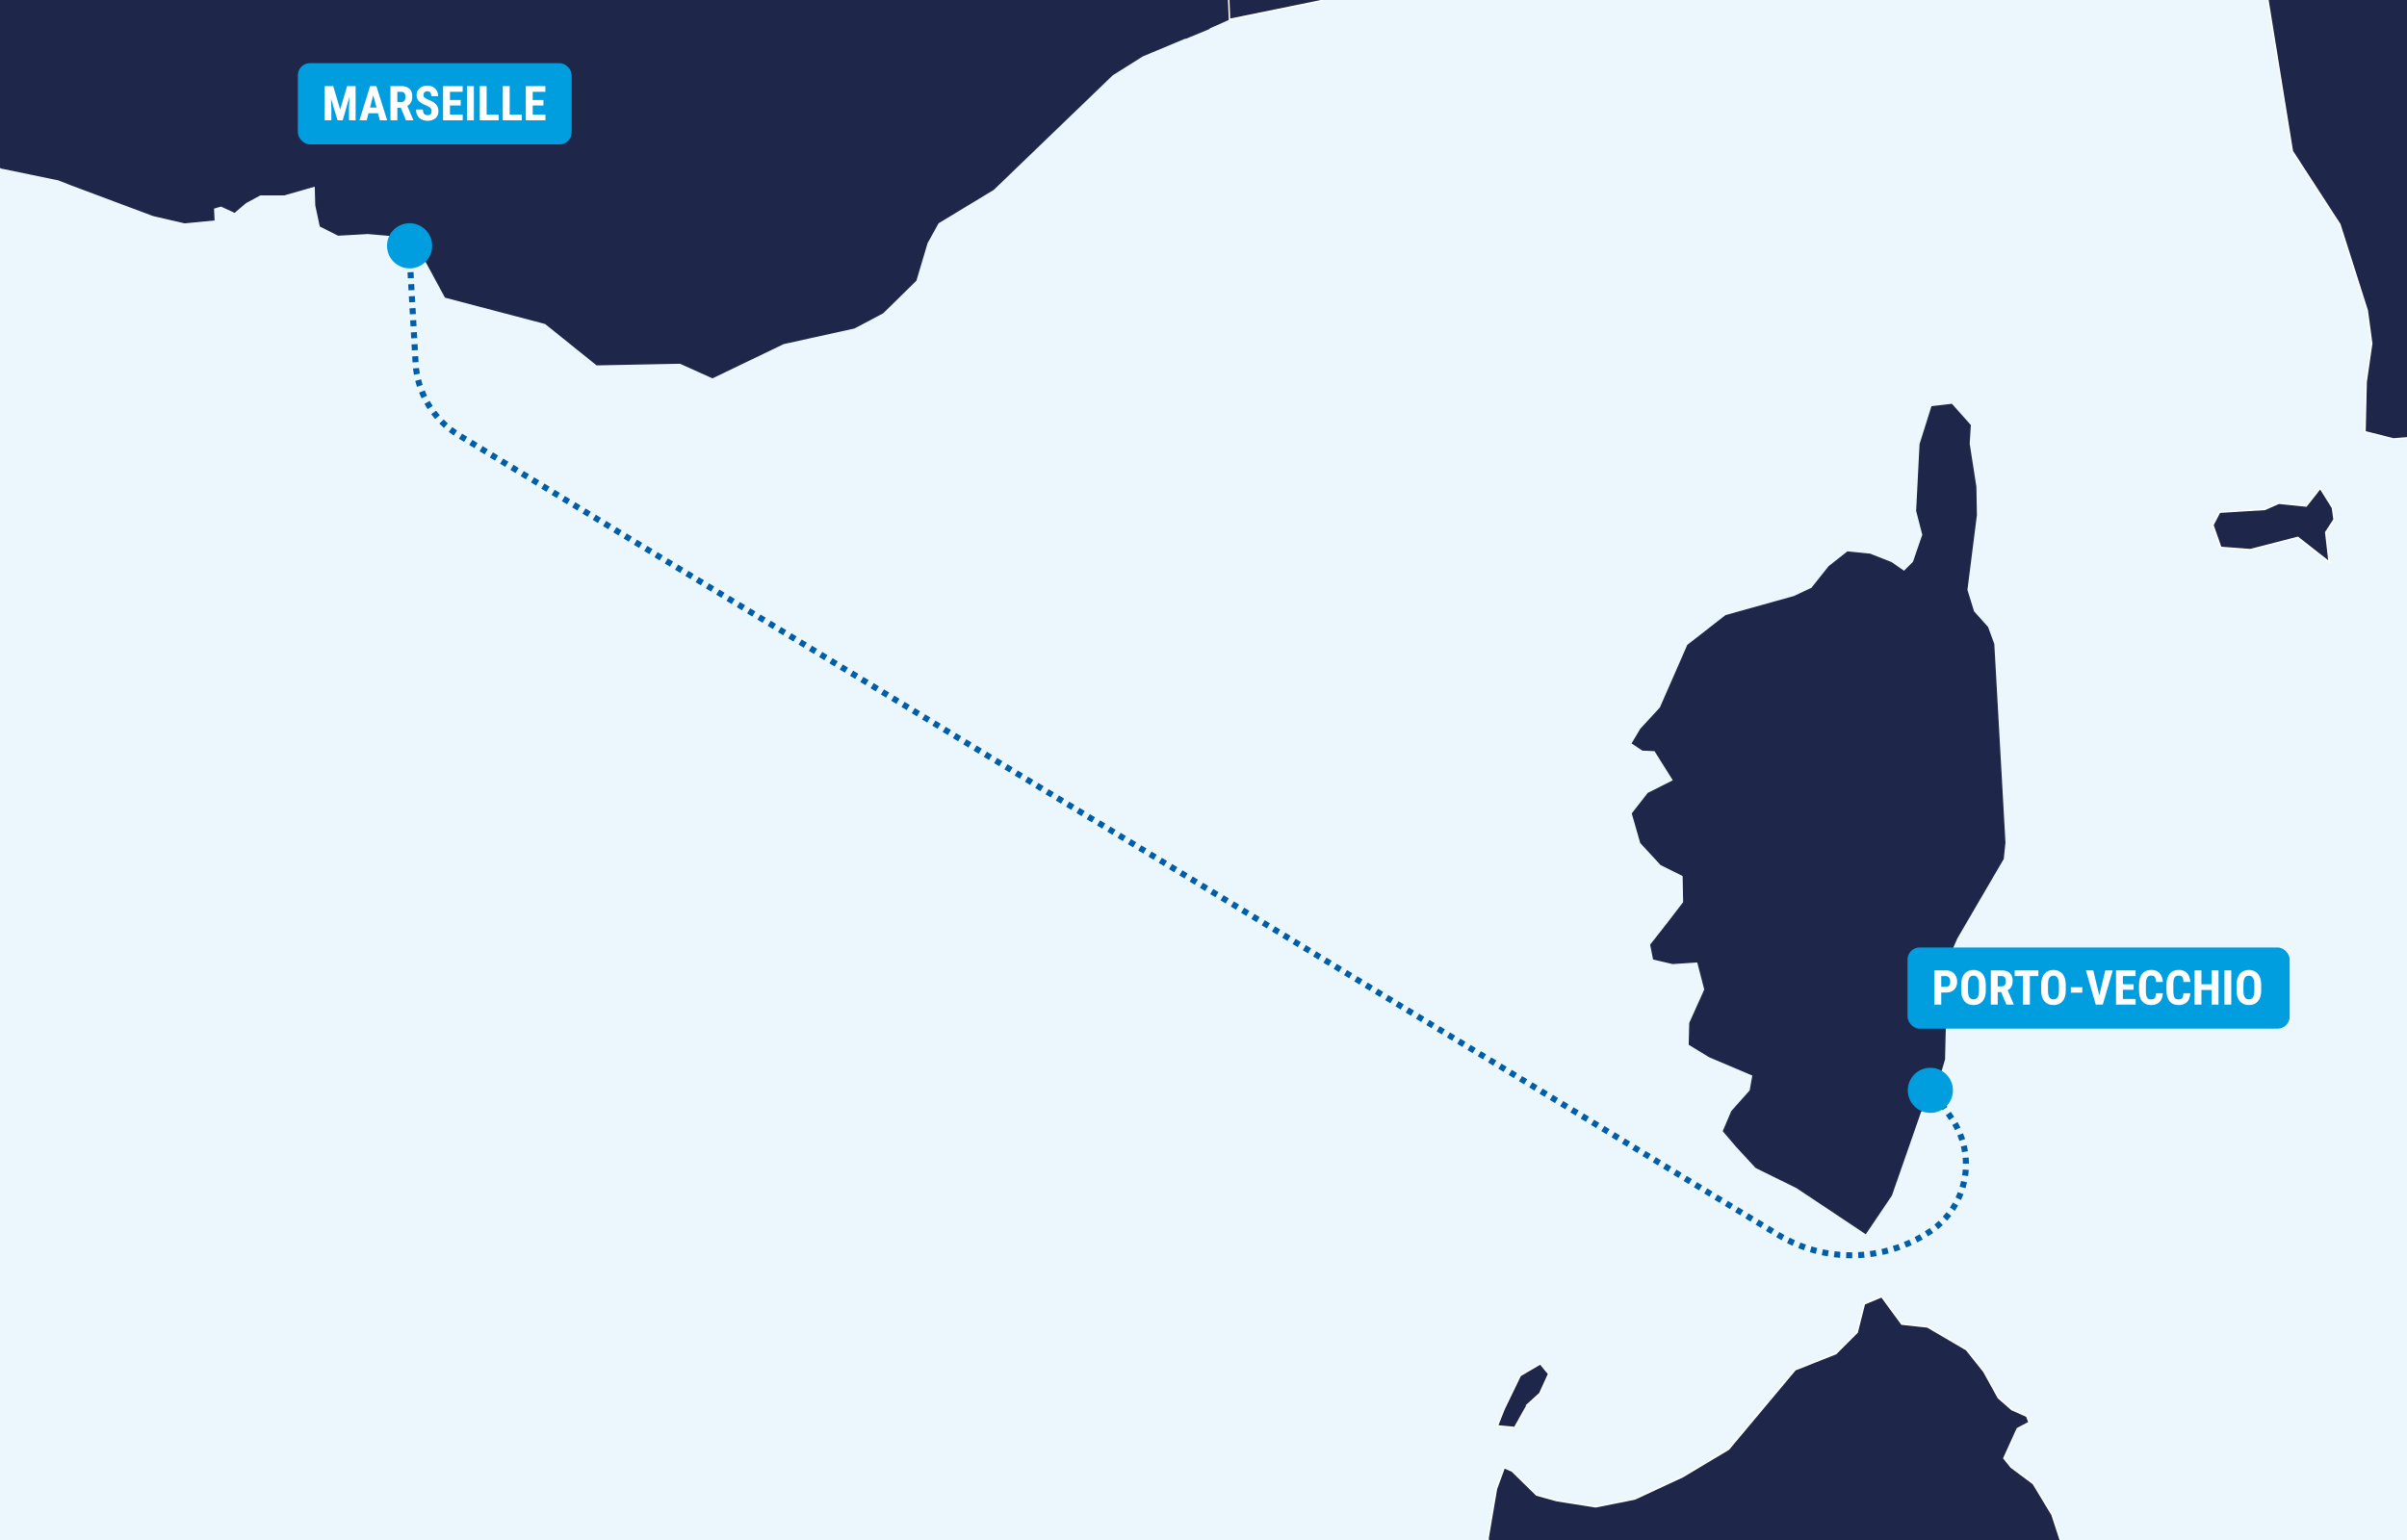 <svg width="800" height="512" viewBox="0 0 800 512" fill="none" xmlns="http://www.w3.org/2000/svg">
<g clip-path="url(#clip0_884_2073)">
<path d="M1736 -259H-1775V1533H1736V-259Z" fill="#EBF7FC"/>
<g clip-path="url(#clip1_884_2073)">
<path d="M-1775 728.761C-1775 728.761 -1222.86 474.04 -473.756 813.668C275.346 1153.3 459.84 1216.06 681.243 1086.85C902.646 957.64 994.893 274.682 1172.03 64.242C1349.15 -146.175 1550.55 -205.24 1710 -220C1710 230.377 1710 1456 1710 1456H-1775V728.784V728.761Z" fill="#D9EFFC"/>
<path d="M-1775 869.052C-1775 869.052 -1230.23 699.238 -684.082 869.052C-137.929 1038.87 -16.173 1111.81 124.059 1160.26C264.292 1208.7 603.773 1345.3 747.682 1086.87C891.592 828.45 1053.96 304.224 1275.36 101.187C1496.76 -101.872 1710 -116.633 1710 -116.633V1456H-1775V869.052Z" fill="#C5E4F6"/>
</g>
<g filter="url(#filter0_d_884_2073)">
<mask id="mask0_884_2073" style="mask-type:luminance" maskUnits="userSpaceOnUse" x="-1775" y="-259" width="3509" height="1792">
<path d="M1733.69 -259H-1775V1533H1733.69V-259Z" fill="white"/>
</mask>
<g mask="url(#mask0_884_2073)">
<path d="M401.898 5.413L394.293 8.567L394.467 4.863L396.317 2.808L398.717 1.68L401.493 3.358L401.869 5.413H401.898Z" fill="#1E2749" stroke="#1E2749" stroke-width="0.5"/>
<path d="M195.832 -1047.81L200.111 -1041.5L209.77 -1038.52L213.298 -1036.12L216.999 -1031.84L223.505 -1029.99L231.313 -1031.84L237.068 -1037.6L244.673 -1040.37L252.481 -1039.45L256.76 -1036.09L265.118 -1031.43L269.947 -1032.36L279.403 -1029.58L288.859 -1020.29L292.936 -1011L293.862 -1006L297.939 -1000.41L313.901 -975.523L319.106 -974.221L324.688 -978.128L328.215 -983.337L333.42 -984.465L341.778 -982.064L347.156 -979.285L349.759 -968.52L351.609 -966.465L355.311 -968.694L361.615 -969.243L372.025 -966.639L386.137 -969.62L397.472 -974.077L403.401 -973.903L412.683 -961.459L423.267 -956.626L446.834 -952.922L472.079 -946.99L481.911 -942.33L488.794 -939.929L489.545 -923.405L487.492 -921.003L462.247 -887.752L451.663 -876.061L446.285 -859.16L442.583 -833.521L435.152 -809.01L424.019 -785.975L419.941 -768.698L423.093 -757.18L421.242 -739.152L414.36 -714.641L413.233 -696.062L417.686 -683.618L423.99 -681.014L408.779 -672.651L405.425 -665.416L399.497 -655.751L389.838 -651.67L380.18 -650.194L372.372 -651.496L367.919 -655.403L368.092 -659.107L364.015 -662.088H353.605L343.021 -655.403L334.49 -644.435L337.267 -638.301L345.074 -636.825L347.127 -634.423V-631.268L344.351 -627.565L340.997 -621.053L324.659 -601.925L308.147 -582.796L305.371 -577.037L300.165 -572.957L279.2 -562.741L276.974 -558.661L275.673 -541.558L273.446 -527.436L257.657 -514.24L242.244 -501.247L238.34 -493.26L235.564 -483.97L230.562 -473.552L229.636 -467.967L237.617 -459.054L236.692 -451.617L234.089 -441.199L226.658 -433.762L218.301 -429.479L218.474 -417.961L222.927 -416.485L232.962 -417.238L247.073 -425.601L256.182 -436.193L250.804 -446.408L250.052 -448.463L251.527 -450.691L262.284 -461.833L275.644 -468.517L294.382 -469.646L316.851 -465.739L319.077 -464.263L317.95 -457.376L320.003 -447.334L324.08 -440.447L318.499 -420.566L322.779 -414.257L329.285 -406.82L334.114 -400.135L341.17 -394L347.475 -383.408L349.701 -377.476L339.667 -367.26L322.576 -357.595L320.726 -351.46L320.899 -344.399L322.75 -338.814L332.206 -331.753L342.24 -315.778L348.747 -301.483L362.685 -287.911L366.213 -283.831L365.287 -280.473L361.586 -274.715L356.757 -255.21L351.002 -252.229L344.698 -250.927L327.261 -236.805L319.656 -238.483L308.523 -238.31L300.541 -233.651L301.467 -224.911L308.523 -216.924L312.6 -208.011L314.277 -199.098L322.258 -192.21L333.218 -188.304L339.522 -187.927L343.599 -185.526L346 -182.371L350.829 -163.041L348.053 -158.207L342.125 -155.979L338.597 -147.992L331.367 -136.301L327.464 -127.011L331.917 -118.648L333.767 -112.513L331.367 -106.205L334.519 -96.366L342.876 -86.7L365.721 -72.954L386.889 -61.986L393.395 -60.134L421.994 -67.195L426.65 -66.646L430.178 -58.109L431.653 -52.523L428.501 -43.784L420.693 -32.093L412.336 -22.63L407.333 -14.643L408.258 -7.408L408.634 2.258L401.955 5.238L401.579 3.184L398.803 1.505L396.402 2.634L394.552 4.689L394.378 8.392L379.717 14.528L369.683 20.836L330.153 58.92L311.761 70.061L308.06 76.746L304.359 89.19L293.399 99.955L283.943 104.961L260.375 110.17L236.808 121.514L226.05 116.681L198.376 117.231L181.286 103.485L148.06 94.746L137.303 74.865L122.266 73.562L112.434 74.113L106.506 71.132L105.031 64.244L104.858 57.733L94.448 60.714H86.466L81.637 63.319L77.936 66.472L73.483 64.418L70.88 65.17L71.053 69.077L61.395 70.003L50.985 67.602L23.687 57.386L19.407 55.707L0.466 51.8L-7.342 47.517L-13.472 37.302L-18.128 34.148L-21.106 32.296L-38.746 37.302L-44.876 45.463L-54.535 54.752L-120.264 100.823L-132.149 119.951L-146.087 148.195L-147.215 161.391L-141.287 203.382L-127.927 225.317L-126.25 230.324H-133.479L-145.914 227.719L-156.324 224.188L-166.156 226.243L-175.611 230.7L-183.766 233.478L-189.694 234.231L-193.772 236.835L-195.622 242.043L-195.998 245.748L-206.582 244.821L-230.728 237.211L-252.445 232.002L-265.255 237.934L-273.41 243.52L-279.165 242.593L-283.444 236.835L-286.423 231.249L-294.953 226.041L-314.068 218.227L-313.143 214.32L-309.788 209.111L-309.962 205.754L-313.663 200.922L-331.303 195.915L-339.66 194.44L-345.039 198.144L-348.74 202.426L-358.572 186.452L-365.628 183.095L-376.211 182.545L-388.472 177.713L-401.109 171.405L-431.733 161.363L-440.09 160.06L-443.618 161.738L-445.844 167.672L-446.972 184.774L-448.273 186.626L-462.559 187.176L-479.996 184.774L-488.15 185.903L-495.206 186.076L-502.088 181.418L-532.336 186.626L-537.339 184.224L-544.568 176.411L-552.723 170.276L-559.229 167.122L-564.608 163.591L-569.437 162.838L-576.869 166.369L-587.279 167.845L-595.81 167.468L-600.465 168.018L-619.58 149.064L-622.356 144.057L-632.014 142.581L-643.899 142.408L-673.973 130.138L-687.709 123.626L-689.762 119.72L-689.588 116.566L-691.989 117.115L-696.066 122.874L-698.293 127.331L-701.271 128.257L-705.725 127.504L-709.628 124.9L-712.028 121.543L-709.426 115.784L-704.77 108.347L-702.92 99.984L-703.296 92.749L-710.901 87.916L-722.236 86.064L-730.391 85.514L-741.148 81.231L-746.151 78.251L-750.98 70.09L-751.154 63.955L-730.911 58.746L-712.52 37.187L-695.256 -41.787L-682.62 -135.809L-673.337 -153.635L-661.655 -158.468L-671.111 -171.664L-677.038 -164.979L-679.439 -157.918L-682.591 -154.561L-675.535 -241.696L-670.532 -273.644L-662.175 -307.444L-644.738 -294.074L-630.25 -280.502L-622.818 -268.609L-613.362 -229.6L-606.307 -221.439L-595.55 -213.278L-599.829 -222.191L-607.261 -229.078L-618.77 -281.284L-625.826 -295.956L-637.161 -308.4L-673.164 -334.791L-676.518 -340L-678.195 -350.042L-666.31 -349.666L-655.9 -344.66L-657.201 -350.419L-660.353 -356.35L-665.009 -377.708L-669.086 -427.859L-668.537 -436.597L-670.388 -447.189L-681.897 -449.592L-691.179 -449.967L-701.011 -454.048L-750.199 -483.97L-767.087 -514.819L-784.351 -537.681L-788.428 -547.722L-788.254 -557.764L-779.348 -579.323L-787.156 -592.895L-794.963 -595.5L-801.643 -602.185L-795.513 -613.326L-790.51 -620.561L-780.302 -622.615L-767.116 -620.214L-754.681 -613.703L-744.85 -612.024L-773.825 -629.3L-820.989 -623.542L-831.197 -625.77L-839.727 -629.677L-843.255 -642.497L-836.373 -648.255L-830.445 -658.847L-837.327 -666.458L-846.234 -669.236L-860.172 -669.062L-873.156 -666.834L-876.51 -671.117L-868.529 -683.011L-875.411 -687.468L-884.318 -685.413L-897.504 -683.011L-909.939 -686.715L-921.824 -700.287L-929.631 -700.113L-935.01 -698.435L-942.991 -703.818L-951.348 -705.12L-957.277 -703.268L-965.258 -711.081L-1014.45 -726.882L-1035.61 -728.734L-1055.1 -721.673L-1065.86 -724.075L-1073.67 -734.29L-1080.35 -751.191L-1111.55 -764.386L-1105.42 -773.126L-1090.76 -775.18L-1074.04 -781.113L-1067.91 -788.724L-1081.1 -797.839L-1090.76 -800.068L-1094.84 -803.222L-1098.91 -811.209L-1093.16 -814.914L-1089.08 -813.061L-1077.2 -811.933L-1056.95 -813.785L-1064.56 -821.946L-1072.37 -823.797L-1075.9 -825.852L-1092.41 -826.778L-1099.84 -824L-1116.73 -824.926L-1120.25 -833.839L-1122.11 -841.276L-1116.9 -858.177L-1093.13 -873.399L-1034.08 -889.923L-1008.63 -887.52L-991.197 -890.501L-970.029 -900.919L-960.747 -909.832L-930.672 -915.041L-902.276 -905.578L-875.903 -869.723L-863.468 -857.656L-832.643 -878.636L-786.78 -878.086L-777.324 -866.193L-773.622 -876.235L-765.092 -887.926L-758.412 -882.543L-755.057 -875.308L-706.794 -877.363L-698.987 -879.591L-711.971 -888.128L-722.728 -908.385L-724.781 -984.002L-738.343 -1005.19L-753.554 -1039.19L-760.783 -1059.24L-761.333 -1066.3L-758.933 -1076.35L-740.194 -1075.8L-725.533 -1073.19L-697.685 -1081L-684.326 -1075.62L-685.078 -1059.82L-681 -1039.94L-676.344 -1030.48L-669.289 -1019.51L-647.022 -1020.44L-622.703 -1014.13L-592.253 -1013.2L-547.517 -1002.06L-528.577 -1008.37L-510.185 -1022.11L-475.109 -1031.03L-472.332 -1035.86L-492.575 -1034.01L-510.966 -1042.55L-513.569 -1052.01L-511.342 -1060.55L-503.91 -1080.05L-450.269 -1111.07L-411.838 -1120.19L-371.555 -1137.29L-351.516 -1154.74L-338.156 -1177.4L-333.703 -1182.41L-328.324 -1186.69L-333.327 -1194.85L-329.972 -1282.16L-326.069 -1297.96L-318.261 -1310.95L-306.376 -1320.99L-288.36 -1331.96L-221.706 -1347.01L-211.672 -1353.14L-210.37 -1343.68L-205.541 -1331.61L-202.187 -1324.93L-204.963 -1316.39L-202.736 -1309.16L-193.627 -1296.51L-182.494 -1284.44L-172.46 -1276.83L-169.481 -1277.59L-162.049 -1279.81L-149.413 -1287.63L-139.002 -1290.23L-133.074 -1284.1L-129.546 -1280.74L-123.04 -1267.17L-121.189 -1253.05L-118.211 -1241.35L-112.832 -1236.7L-92.792 -1235.02L-77.929 -1230.73L-74.025 -1226.83L-69.022 -1200.81L-66.246 -1197.11L-62.545 -1200.26L-59.017 -1204.54L-53.812 -1205.09L-45.281 -1203.62L-33.772 -1203.07L-21.887 -1200.09L-5.722 -1185.59L-6.272 -1180.76L-9.424 -1172.22L-10.551 -1165.53L-7.775 -1162.76L-3.496 -1155.87L-4.421 -1147.88L-8.701 -1142.12L-10.378 -1137.67V-1134.51L-8.903 -1132.11L-5.549 -1129.88L18.597 -1126.9L40.69 -1129.88L54.426 -1138.04L56.826 -1146.78L60.73 -1156.45L69.087 -1164.61L74.842 -1167.39L80.047 -1164.03L71.314 -1129.65L77.618 -1120.91L78.543 -1107.92L80.943 -1096.57L88.751 -1096.75L98.207 -1094.52L105.089 -1090.44L112.897 -1083.55L124.232 -1077.42L132.214 -1075.19L135.192 -1069.98L141.699 -1064.05L151.733 -1051.4L160.842 -1043.04H165.295L173.652 -1046.39L186.289 -1048.45L196.121 -1048.28L195.832 -1047.81ZM-674.494 -373.396L-678.947 -357.797L-687.304 -372.296L-698.264 -384.942L-700.866 -396.634V-399.788L-687.882 -391.251L-674.523 -373.425L-674.494 -373.396ZM656.803 167.236L653.651 192.124L655.878 199.359L660.533 204.569L662.587 210.153L666.288 276.104L665.739 281.486L650.326 307.879L646.971 315.489L646.219 348.191L643.617 356.931L638.238 365.67L628.58 393.364L620.049 406.01L597.205 390.788L583.642 384.104L577.136 377.042L572.856 372.036L575.632 365.525L581.763 358.637L582.688 353.429L568.201 347.294L561.52 343.213L561.694 336.152L566.697 325.01L564.297 315.721L555.94 316.271L549.635 314.796L548.71 310.137L553.539 304.002L559.67 296.014L559.496 287.102L552.065 283.397L545.385 276.162L542.609 266.497L547.814 259.812L556.344 255.529L550.04 245.487L545.963 245.313L542.609 243.086L545.385 238.426L551.891 231.365L561 210.558L573.637 200.719L596.279 194.41L602.207 191.632L607.962 184.398L614.092 179.565L621.524 180.317L628.58 183.095L632.86 186.076L636.012 182.922L639.164 173.806L637.11 165.819L638.238 143.71L642.142 131.267L648.648 130.514L654.779 137.401L654.403 143.537L656.63 157.831L656.803 167.294V167.236Z" fill="#1E2749" stroke="#1E2749" stroke-width="0.5"/>
<path d="M-751.355 64.301L-751.181 70.437L-746.352 78.597L-741.349 81.578L-730.592 85.861L-722.438 86.411L-711.102 88.263L-703.497 93.095L-703.121 100.33L-704.972 108.694L-709.627 116.131L-712.23 121.89L-709.829 125.246L-705.926 127.851L-701.473 128.603L-698.494 127.678L-696.267 123.221L-692.19 117.462L-689.79 116.912L-689.963 120.066L-687.91 123.973L-674.175 130.485L-644.1 142.755L-632.215 142.928L-622.557 144.404L-619.781 149.411L-600.666 168.365L-596.011 167.815L-587.48 168.191L-577.07 166.716L-569.638 163.185L-564.809 163.938L-559.431 167.468L-552.924 170.623L-544.769 176.757L-537.54 184.571L-532.537 186.973L-502.29 181.763L-495.408 186.423L-488.352 186.249L-480.197 185.12L-462.76 187.523L-448.474 186.973L-447.173 185.12L-446.045 168.017L-443.819 162.085L-440.291 160.407L-431.934 161.71L-401.31 171.75L-388.674 178.06L-376.413 182.892L-365.829 183.442L-358.773 186.799L-348.941 202.773L-350.618 210.76L-349.866 213.741L-348.739 219.326L-348.912 225.635L-346.31 229.542L-341.654 230.091L-335.726 228.962L-329.219 226.56L-317.71 219.673L-314.182 218.544L-295.068 226.358L-286.537 231.567L-283.559 237.152L-279.279 242.912L-273.524 243.837L-265.37 238.252L-252.559 232.32L-230.843 237.528L-206.696 245.14L-196.113 246.066L-195.737 242.362L-193.886 237.152L-189.809 234.548L-183.881 233.795L-175.726 231.017L-166.27 226.56L-156.438 224.506L-146.028 228.037L-133.594 230.641H-126.364L-122.663 241.407L-116.735 245.486L-114.335 254.603L-125.468 259.436L-131.974 260.187L-134.027 275.988L-130.875 280.444L-124.745 284.525L-123.068 289.532L-121.766 312.567L-134.403 326.515L-152.216 342.113L-238.737 392.466L-259.529 416.63L-267.336 422.216L-331.764 437.437L-376.875 453.615L-398.419 459.546L-425.514 487.588L-438.151 498.932L-428.117 502.087L-416.232 515.455L-420.136 521.389L-437.399 530.678L-445.004 533.456L-449.082 531.979L-452.986 533.282L-482.134 581.581L-507.755 616.337L-522.04 631.384L-536.904 653.869L-568.279 711.457L-568.655 728.185L-553.069 785.223L-544.162 800.097L-531.728 812.743L-508.16 823.335L-502.405 833.753L-510.56 843.794L-534.128 861.447L-575.162 885.409L-592.599 904.161L-596.3 922.363L-608.185 930.524L-612.841 955.787L-620.07 972.513L-621.545 978.099L-629.15 990.919L-630.278 1000.03L-617.641 1012.68L-623.945 1018.27L-630.076 1020.67L-644.563 1022.14L-693.202 1023.82L-732.385 1051.14L-752.078 1075.3L-769.718 1120.07L-791.261 1146.46L-800.717 1151.3L-815.58 1139.78L-833.972 1137.93L-851.785 1141.83L-861.067 1150.95L-875.728 1156.16L-890.014 1151.7L-920.84 1149.3L-934.575 1149.68L-956.119 1157.11L-974.51 1152.28L-1005.71 1149.68L-1072.92 1155.61L-1081.45 1158.39L-1089.8 1169.35L-1111.35 1188.48L-1144.02 1189.03L-1173.55 1201.3L-1180.78 1208.91L-1193.21 1230.27L-1197.12 1245.87L-1199.72 1246.04L-1202.87 1242.14L-1207.53 1243.44L-1209.93 1255.33L-1220.89 1260.71L-1230.17 1262.57L-1253.01 1253.1L-1272.13 1238.6L-1282.16 1237.68L-1298.33 1215.19L-1305.21 1200.69L-1310.21 1185.27L-1309.29 1179.34L-1310.59 1174.33L-1325.08 1168.2L-1328.6 1153.9L-1318.02 1135.32L-1309.49 1127.34L-1304.11 1125.11L-1317.09 1125.86L-1326.55 1137.93L-1338.61 1118.8L-1387.42 1081.26L-1384.27 1072.73L-1384.82 1068.07L-1393.18 1078.11L-1398.76 1080.72L-1423.83 1079.04L-1452.6 1083.7L-1460.21 1044.69L-1463.91 1029.64L-1464.83 1019.97L-1457.4 997.488L-1449.25 988.371L-1438.49 969.417L-1425.13 953.617L-1411.02 949.913L-1404.71 947.511L-1399.51 935.24L-1396.53 924.822L-1398.76 923.695L-1415.27 925.923L-1444.79 881.878L-1443.87 874.991L-1440.17 864.572L-1437.77 851.376L-1437.01 840.958L-1429.41 832.045L-1417.52 822.929L-1407.69 810.11L-1402.69 797.666L-1401.76 786.148L-1407.35 777.988L-1423.51 773.531L-1440.22 740.831L-1443.93 720.4L-1447.28 718.346L-1457.49 708.883L-1467.52 691.432L-1468.82 688.654L-1458.79 685.5L-1416.66 685.326L-1407.92 681.621L-1406.62 680.146L-1398.81 666.574L-1390.83 643.915L-1388.98 630.169L-1391.59 624.583L-1405.52 610.461L-1406.07 606.381L-1403.85 599.869L-1395.49 592.809L-1384.36 584.648L-1378.23 577.761L-1379.7 572.378L-1383.05 566.62L-1383.43 561.411L-1381.38 554.9L-1380.83 532.617L-1379.35 526.857L-1381.58 506.428L-1384.18 489.902L-1393.09 468.344L-1391.41 463.511L-1387.33 459.431L-1373.97 451.994L-1363.39 434.341L-1347.8 419.466L-1327.39 407.573L-1313.28 394.376L-1307.7 384.162L-1303.62 381.556L-1304.75 376.723L-1307.52 369.836L-1315.5 363.151L-1326.09 359.244L-1337.6 359.418L-1344.83 358.117L-1346.88 352.733L-1346.13 338.611L-1346.68 324.316L-1348.9 317.805L-1354.28 312.972L-1365.04 314.274L-1374.15 310.194L-1381.2 309.267L-1385.28 312.422L-1405.7 311.496L-1414.43 309.267L-1420.36 306.489L-1424.26 307.966L-1426.31 310.744L-1426.69 315.2L-1428.17 320.785L-1435.6 325.995L-1452.49 331.203L-1466.05 330.827L-1478.48 327.122L-1482.56 324.518L-1488.49 322.116L-1513.93 325.097L-1517.09 322.869L-1525.82 328.077L-1538.63 334.387L-1545.86 334.762L-1548.64 333.461L-1549.56 330.682L-1554.94 320.843L-1553.46 315.634L-1543.05 300.21L-1544.36 296.679L-1548.64 291.672L-1552.34 284.611L-1553.46 280.908L-1560.14 280.358L-1567.2 284.062L-1594.12 291.672L-1600.63 294.452L-1612.14 301.888L-1624.02 313.232L-1633.31 315.634L-1636.66 312.277L-1637.79 285.712L-1623.5 267.885L-1613.29 257.293L-1617.95 255.065L-1628.91 255.441L-1628.16 247.079L-1622.95 242.998L-1618.12 234.085L-1623.88 230.178L-1628.33 224.246L-1628.16 208.647L-1626.86 202.34L-1628.33 195.451L-1650.25 204.568L-1656.01 203.265L-1656.18 191.748L-1643.92 173.921L-1642.79 168.539L-1657.08 165.934L-1667.66 157.195L-1674.17 149.382L-1681.22 138.24V128.198L-1673.99 104.613L-1663.78 97.726L-1654.88 93.443L-1636.14 77.092L-1610.14 80.073L-1593.98 76.542L-1579.49 68.179L-1571.34 66.327L-1557.98 59.092L-1558.53 49.253L-1562.98 41.816L-1559.07 34.929L-1544.04 26.392L-1527.53 15.25L-1508.58 13.022L-1489.27 2.98L-1476.28 9.492L-1464.95 7.263L-1451.96 14.874L-1434.7 32.324L-1409.63 39.386L-1389.59 33.8L-1354.31 32.672L-1336.5 35.074L-1305.12 30.79L-1287.11 32.266L-1257.96 23.527L-1235.32 34.292L-1191.68 39.501L-1165.31 48.24L-1092.52 63.115L-1066.35 63.289L-1029.22 54.925L-1013.43 48.617L-999.148 52.321L-977.98 45.26L-967.772 46.735L-954.586 56.778L-908 70.524L-895.942 59.005L-886.833 56.401L-853.231 63.462L-819.629 78.134L-801.989 79.06L-776.368 75.153L-756.126 65.488L-751.673 64.359L-751.355 64.301ZM9.056 659.368L6.655 661.22L-31.775 642.468L-44.21 640.239L-47.362 637.461L-46.986 627.623L-46.061 623.34L-20.266 621.487L0.525 628.374L11.659 647.127L12.584 650.282L9.056 659.397V659.368ZM-134.461 667.731L-122.576 673.113L-109.939 668.281L-103.057 669.757L-96.55 672.362L-94.873 682.78L-100.801 694.124L-108.956 705.641L-116.012 718.46L-121.94 732.959L-133.275 741.497L-143.483 746.705L-165.027 735.939L-177.664 733.335L-181.365 729.256L-184.343 713.078L-189.925 707.87L-198.282 705.641L-205.511 709.722L-215.169 718.258L-220.172 709.722L-228.153 708.245L-231.305 703.037L-231.132 696.352L-179.514 657.139L-164.477 648.603L-132.726 638.387L-127.897 639.864L-131.974 645.999L-131.598 648.603L-127.694 651.583L-128.62 656.242L-132.697 660.149L-134.374 667.761L-134.461 667.731ZM-346.859 808.2L-351.312 818.039L-370.427 814.509L-374.504 810.602L-370.427 799.46L-365.048 798.157L-364.672 790.171L-358.917 782.183L-331.996 775.672L-325.865 781.056L-324.564 788.868L-340.729 805.971L-346.859 808.2ZM-328.294 847.585L-331.07 849.813L-339.427 847.759H-351.688L-352.238 841.248L-350.387 836.791L-347.987 832.334L-340.382 841.248L-328.496 842.926L-328.323 847.585H-328.294ZM-2240.69 2314L-2249.04 2323.46L-2258.5 2320.1L-2254.05 2299.47L-2249.59 2293.33L-2232.33 2284.42L-2218.04 2280.89L-2213.76 2271.22L-2209.11 2267.52L-2203.9 2273.28L-2207.81 2279.79L-2210.78 2300.42L-2220.44 2307.11L-2240.69 2314ZM-2755.13 2373.44L-2758.1 2374.56L-2761.08 2363.22L-2775.95 2335.73L-2766.84 2323.46L-2750.5 2323.28L-2743.82 2331.82L-2741.59 2340.56L-2744.74 2345.77L-2743.82 2355.99L-2745.5 2362.67L-2755.15 2373.44H-2755.13ZM-2300.66 2419.13L-2317.75 2435.1L-2334.64 2431.4L-2337.62 2428.8L-2320.53 2424.72L-2305.11 2412.65L-2295.08 2385.71L-2279.67 2355.78L-2276.51 2343.14L-2270.38 2338.13L-2261.85 2337.75L-2258.32 2338.68L-2254.42 2345.37L-2254.59 2360.41L-2259.05 2385.3L-2267.03 2407.24L-2300.63 2419.13H-2300.66ZM-2567.63 2389.41L-2578.21 2421.73L-2587.87 2434.38L-2593.8 2438.66L-2608.08 2442.19L-2625.17 2422.14L-2634.08 2401.71L-2638.91 2395.2L-2631.3 2389.99L-2619.79 2390.91L-2595.47 2386.46L-2590.64 2384.78L-2565.77 2364.15L-2541.45 2361.74L-2540.91 2368.43L-2567.63 2389.41ZM-2673.81 2439.94L-2679.01 2441.24L-2684.94 2437.71L-2691.45 2426.57L-2687.17 2418.2L-2683.09 2414.5L-2677.51 2415.05L-2666.93 2421.18L-2663.78 2427.49L-2663.4 2431.4L-2673.81 2439.94ZM-2451.03 2422.28L-2451.78 2433.05L-2448.8 2444.02L-2449.56 2460.74L-2455.48 2469.86L-2470.9 2478.77L-2482.95 2477.1L-2489.63 2473.56L-2501.9 2458.89L-2502.07 2443.84L-2491.11 2434L-2486.28 2421.36L-2457.51 2423.76L-2455.11 2421.36L-2452.88 2420.61L-2451.03 2422.28ZM-2761.8 2469.86L-2773.86 2492.9L-2789.07 2484.36L-2792.6 2481.38L-2795.75 2476.72L-2781.09 2475.79L-2766.23 2464.27L-2761.78 2469.86H-2761.8Z" fill="#1E2749" stroke="white" stroke-width="0.5"/>
<path d="M977.961 1149.3L972.033 1151.15L964.225 1145.77L963.676 1138.16L965.151 1135.93L974.607 1139.46L977.585 1146.35L977.961 1149.33V1149.3ZM1418.31 919.469L1409.78 937.497L1405.71 944.385L1375.63 988.429L1372.1 998.645L1370.05 1009.61L1366.9 1019.28L1362.62 1028.19L1358.72 1039.71L1359.47 1052.7L1360.94 1059.21L1364.47 1063.29L1370.4 1067.37L1375.05 1073.31L1368 1078.89L1375.81 1089.86L1382.31 1096.37L1383.24 1102.88L1383.06 1109.39L1369.5 1121.66L1364.12 1128.55L1360.77 1136.54L1359.29 1145.07L1360.77 1152.69L1360.39 1160.12L1346.66 1159.2L1332.55 1154.54L1318.26 1156.59L1298.02 1147.85L1290.79 1146.38L1284.11 1142.85L1267.22 1115.73L1253.66 1104.39L1239.17 1095.27L1224.31 1094.89L1209.65 1095.82L1196.46 1090.24L1169.74 1071.83L1141.52 1056.96L1129.63 1047.29L1124.05 1040.78L1117.75 1036.5L1101.41 1032.21L1086.92 1022.17L1080.42 1021.42L1066.13 1022.55L1058.9 1022L1051.47 1018.29L1037.36 1006.6L1028.25 990.079L1026.02 982.844L1032.33 964.092L1039.93 946.063L1046.61 941.057L1054.59 937.352L1059.25 931.97L1063.32 925.459L1077.81 944.413L1084.32 948.87L1090.83 947.944L1102.51 941.057L1103.64 933.822L1116.45 924.359L1132.78 924.185L1140.39 925.864L1144.29 934.4L1150.6 937.004L1157.83 938.133L1181.6 954.31L1188.28 957.089L1194.96 957.465L1213.52 950.578L1227.63 948.176L1257.33 951.879L1273.29 947.798L1284.63 947.249L1300.97 941.115L1313.4 930.697L1319.91 928.093L1326.96 927.339L1344.05 927.889L1361.14 930.291L1368.2 927.889L1374.33 921.002L1381.21 918.022L1388.82 920.076L1408.69 908.385L1417.22 907.632L1425.57 912.089L1418.34 919.527L1418.31 919.469ZM531.651 784.411L524.595 800.211L516.99 788.867L516.816 779.404L517.741 776.626L527.024 780.707L531.68 784.411H531.651ZM1213.72 518.175L1208.14 519.651L1204.79 517.597L1203.11 515.195L1205.34 508.885L1216.67 512.59L1216.5 516.12L1213.72 518.175ZM507.707 462.989L503.427 470.6L497.673 470.05L499.899 464.466L505.278 453.324L511.958 449.417L514.734 452.774L511.755 459.286L507.678 462.989H507.707ZM675.717 489.178L682.021 499.596L696.133 542.686L697.434 551.976L694.658 561.439L690.956 568.326L677.22 589.886L679.274 607.712L684.479 618.679L685.231 630.747L682.628 645.968L673.895 738.109L669.818 754.46L667.042 768.408L657.586 772.691L645.325 768.234L629.912 760.248L622.682 760.798L615.627 763.576L609.698 761.174L603.944 756.717L599.664 788.289L592.782 800.935L582.025 809.096L571.99 809.646L561.783 806.868H553.05L546.369 800.935L541.165 790.344L532.634 777.35L524.277 762.129L523.351 748.179L521.877 717.708L524.277 711.023L527.805 704.511L529.482 690.765L528.354 678.872L530.754 674.589L535.757 678.872L539.458 677.193L539.285 671.058L540.413 659.714L533.906 650.251L522.946 647.097L521.819 637.055L522.946 627.39L528.701 620.879L530.754 612.341V585.776L523.149 576.11L520.17 561.236L516.093 551.773L508.864 542.31L500.709 534.496L495.706 527.06L494.579 507.352L497.355 491.002L499.957 483.941L502.56 485.069L510.714 493.057L517.394 494.908L530.378 496.964L543.362 494.358L559.324 486.921L574.535 477.806L596.628 451.414L610.19 446.031L617.246 438.97L619.646 429.507L625.401 427.105L632.081 436.221L640.611 437.146L653.595 444.758L659.35 451.993L664.179 460.732L668.632 464.638L673.635 466.866L674.387 468.921L670.483 470.977L666.029 480.816L668.43 483.796L675.659 489.178H675.717ZM771.144 158.293L775.221 164.805L775.771 168.712L772.995 172.994L774.123 182.833L763.712 174.673L747.924 178.753L738.092 178.001L735.489 170.564L737.716 166.281L752.753 165.354L757.408 163.3L766.517 164.227L771.173 158.293H771.144ZM1183.85 -484.522L1181.45 -474.104L1176.07 -471.499L1166.79 -465.567L1156.21 -457.204L1146.38 -447.915L1143.77 -437.699L1146.38 -431.188L1149.15 -428.96L1152.68 -430.811L1157.88 -429.683L1164.56 -425.979L1175.52 -422.448L1175.9 -419.092L1173.5 -414.635L1164.97 -406.648L1157.36 -397.735L1156.44 -392.352L1157.36 -388.445L1160.14 -386.043L1171.48 -386.969L1173.15 -383.815L1167.77 -360.954L1169.45 -357.047L1179.49 -353.343L1186.72 -347.96L1200.45 -333.462L1205.83 -321.77L1202.13 -317.864L1193.4 -315.809L1186.51 -316.938L1194.32 -323.999L1175 -349.639H1166.27L1154.59 -338.671L1122.29 -349.639L1116.16 -345.356L1111.5 -336.616L1100.37 -325.851L1084.41 -321.018L1066.77 -309.125L1048.03 -300.761L1033.74 -294.453L1025.59 -295.581L1038.57 -309.327L1032.99 -309.501L1015.9 -299.835L1005.87 -291.675L1002.71 -277.929L999.736 -255.443L1007.34 -249.511L1020.7 -219.791L1037.04 -207.145L1033.89 -195.077L1029.43 -185.412L1019.6 -177.251L1011.45 -183.385L1006.44 -183.212L1002.74 -163.881L1009.8 -112.601L1021.13 -76.747L1032.47 -61.148L1058.09 -36.985L1085.01 -24.165L1133.48 16.349L1160.02 29.169L1167.08 36.23L1183.25 67.455L1197.18 103.31L1212.22 159.422L1222.8 186.914L1244.35 217.936L1289.08 262.155L1329.74 294.305L1367.42 314.186L1396.94 317.716L1466.92 313.433L1478.98 315.286L1491.97 320.668L1494.95 334.414L1490.29 343.703L1475.43 353.166L1460.56 366.536L1458.89 384.739L1472.82 397.385L1540.2 431.186L1609.08 459.43L1630.63 473.725L1655.49 495.835L1715.47 526.48L1725.68 541.153L1762.06 573.1L1778.57 597.438L1781.72 616.394L1773.91 635.724L1770.21 649.296L1764.08 662.666L1748.49 657.458L1730.85 643.886L1704.31 587.773L1655.67 582.187L1645.63 578.107L1628.37 568.441L1627.24 562.134L1622.96 554.146L1618.68 551.368L1600.12 549.689L1587.13 558.805L1572.1 580.365L1554.83 611.214L1537.4 656.357L1536.47 674.559L1545.93 692.212L1574.15 702.051L1596.07 717.65L1610.56 733.826L1611.48 773.213L1617.99 795.321L1608.53 807.967L1590.14 804.813L1565.65 812.8L1548.39 827.095L1541.16 840.841L1543.01 876.147L1539.48 889.517L1506.63 914.78L1489.36 940.796L1485.08 951.388L1478.4 963.658L1436.82 964.034L1426.99 948.985L1426.82 926.703L1433.87 912.754L1449.08 906.446L1459.49 877.652L1456.14 856.845L1462.27 847.73L1467.85 841.045L1479.53 837.34L1495.87 833.636L1497.55 804.64L1484.74 791.27L1480.28 772.691L1474.36 738.312L1453.19 694.267L1441.85 654.708L1432.95 635.204L1419.59 624.988L1395.27 625.162L1383.21 622.182L1340.32 594.69L1337.35 590.406L1337.52 583.171L1344.75 572.031L1339.92 556.982L1334.71 542.686L1326.36 530.619L1317.07 524.31L1297.76 528.217L1291.08 531.197L1278.82 530.272L1269.36 535.654L1263.98 535.828L1279.02 514.471L1274.94 509.465L1260.08 500.551L1239.84 499.249L1234.26 498.121L1230.9 503.705L1227 500.725L1227.37 491.06L1203.98 448.144L1188.19 430.693L1180.21 427.539L1165.92 431.243L1141.78 423.632L1127.29 421.953L1119.48 423.632L1107.6 429.392L1101.67 425.687L1099.62 419.929L1077.7 401.9L1050.4 391.857L997.307 334.646L980.968 313.087L947.54 289.501L926.372 254.948L908.935 242.129L883.69 231.913L877.936 233.216L870.331 237.123L864.402 237.673L859.573 233.013L864.402 228.354L869.781 226.299L867.728 213.103L838.955 178.55L822.068 167.409L817.412 160.522L813.884 151.059L810.356 144.924L802.375 141.394L795.492 141.943L786.036 139.541L786.412 123.017L788.263 110.198L786.788 99.23L777.679 70.609L761.891 46.272L752.435 -12.242L745.205 -28.766L727.768 -41.21L688.238 -55.332L633.093 -93.415L621.41 -93.965L588.184 -108.84L567.566 -111.241L541.02 -98.045L508.517 -61.438L482.144 -23.731L472.688 -16.496L438.71 -3.677L408.636 2.459L408.26 -7.207L407.335 -14.442L412.338 -22.429L420.695 -31.892L428.502 -43.583L431.655 -52.323L430.18 -57.908L426.652 -66.444L421.996 -66.994L393.397 -59.933L386.89 -61.786L365.723 -72.753L342.878 -86.499L334.521 -96.165L331.369 -106.003L333.769 -112.313L331.919 -118.447L327.465 -126.811L331.369 -136.1L338.598 -147.791L342.126 -155.779L348.054 -158.007L350.83 -162.839L346.001 -182.17L343.601 -185.325L339.524 -187.726L333.22 -188.103L322.26 -192.01L314.279 -198.897L312.602 -207.81L308.524 -216.723L301.469 -224.71L300.543 -233.449L308.524 -238.109L319.657 -238.283L327.263 -236.604L344.7 -250.726L351.004 -252.029L356.758 -255.009L361.587 -274.514L365.289 -280.273L366.215 -283.629L362.686 -287.71L348.748 -301.282L342.242 -315.578L332.208 -331.552L322.752 -338.613L320.901 -344.198L320.728 -351.259L322.578 -357.394L339.668 -367.06L349.702 -377.275L353.983 -373.368L363.091 -369.288L387.96 -374.873L403.373 -380.632L414.333 -386.767L421.013 -385.638L445.506 -376.725L453.487 -381.182L471.126 -393.452L473.729 -399.963L487.465 -419.67L487.841 -424.503L482.086 -436.773L483.937 -439.551L500.825 -452.197L509.182 -463.339L518.291 -470.95L524.797 -471.123L526.474 -468.519L527.226 -463.31L526.677 -441.577L529.28 -434.892L542.639 -419.468L552.095 -410.554L574.188 -404.622L575.316 -401.642L569.185 -389.95L582.545 -376.002L584.945 -365.96L591.076 -360.201L599.809 -362.979L602.585 -368.362L599.23 -377.825L596.628 -387.664L597.177 -393.249L599.577 -399.934L605.708 -409.05L622.22 -430.031L628.148 -442.301L629.276 -461.255V-476.304L634.856 -480.007L646.742 -477.403L650.27 -477.577L651.947 -468.288L656.949 -453.413L662.878 -445.802L669.182 -443.95H676.613L695.178 -453.066L707.237 -456.972L714.119 -455.844L718.196 -449.708L726.727 -433.532L731.73 -431.68L737.658 -433.532L739.884 -436.31L737.831 -442.445L735.431 -456.018L731.903 -466.435L727.45 -471.441L726.525 -477.751L729.301 -489.268L732.453 -498.933L738.757 -501.538L745.986 -502.84L755.644 -492.625L766.98 -489.268L775.511 -489.818L776.985 -495.75L776.436 -502.435L771.433 -510.798L772.359 -523.444L778.287 -547.232L781.439 -545.38L794.076 -545.206L807.811 -543.904L816.544 -534.065L825.278 -530.911L837.538 -529.782L845.693 -531.084L849.77 -534.789L854.426 -546.132L863.333 -560.255L877.068 -567.489L900.636 -568.792L912.521 -571.396L924.782 -571.222L933.891 -568.994L943.549 -569.37L967.695 -579.209L992.767 -586.82L996.121 -585.518L996.671 -583.116L992.217 -576.981L987.764 -569.167L990.743 -560.052L1005.03 -541.849L1012.84 -528.104L1020.06 -517.685L1031.4 -512.1L1046.26 -508.744L1058.9 -507.615L1072.26 -503.535L1117.55 -493.869L1140.39 -491.265L1157.65 -490.888L1183.82 -484.377L1183.85 -484.522ZM1021.22 -26.567L1024.75 -19.506L1032.18 -20.808L1035.88 -29.721L1034.41 -36.03L1026.6 -34.728L1021.22 -26.567Z" fill="#1E2749" stroke="white" stroke-width="0.5"/>
</g>
</g>
<path d="M136 82.5L138.123 120.71C138.672 130.592 144.06 139.568 152.523 144.699L590.975 410.525C606.556 419.971 626.191 419.573 641.377 409.503V409.503C653.836 401.24 657.164 384.401 648.783 372.02L642 362" stroke="#005DA7" stroke-width="2" stroke-dasharray="2 2"/>
<rect x="99" y="21" width="91" height="27" rx="4" fill="#009DDF"/>
<path d="M108.734 28.625H110.742L113.062 36.406L115.375 28.625H117.148L113.914 40H112.203L108.734 28.625ZM107.922 28.625H109.836L110.133 36.125V40H107.922V28.625ZM116.273 28.625H118.195V40H115.992V36.125L116.273 28.625ZM124.32 30.656L121.875 40H119.461L123.016 28.625H124.523L124.32 30.656ZM126.25 40L123.789 30.656L123.562 28.625H125.094L128.68 40H126.25ZM126.336 35.758V37.656H121.203V35.758H126.336ZM129.773 28.625H133.422C134.182 28.625 134.831 28.755 135.367 29.016C135.904 29.276 136.315 29.662 136.602 30.172C136.888 30.682 137.031 31.312 137.031 32.062C137.031 32.677 136.948 33.203 136.781 33.641C136.615 34.073 136.378 34.435 136.07 34.727C135.763 35.013 135.396 35.242 134.969 35.414L134.273 35.828H131.312L131.305 33.93H133.359C133.672 33.93 133.93 33.862 134.133 33.727C134.341 33.586 134.495 33.391 134.594 33.141C134.698 32.885 134.75 32.589 134.75 32.25C134.75 31.891 134.703 31.583 134.609 31.328C134.521 31.068 134.378 30.87 134.18 30.734C133.987 30.594 133.734 30.523 133.422 30.523H132.062V40H129.773V28.625ZM134.938 40L132.852 34.93L135.25 34.922L137.383 39.891V40H134.938ZM143.438 37.008C143.438 36.805 143.419 36.62 143.383 36.453C143.346 36.286 143.268 36.133 143.148 35.992C143.034 35.852 142.865 35.711 142.641 35.57C142.422 35.43 142.135 35.284 141.781 35.133C141.359 34.956 140.951 34.768 140.555 34.57C140.159 34.367 139.802 34.133 139.484 33.867C139.167 33.602 138.914 33.289 138.727 32.93C138.544 32.565 138.453 32.138 138.453 31.648C138.453 31.169 138.539 30.734 138.711 30.344C138.888 29.953 139.138 29.62 139.461 29.344C139.784 29.062 140.161 28.846 140.594 28.695C141.031 28.544 141.518 28.469 142.055 28.469C142.784 28.469 143.414 28.62 143.945 28.922C144.482 29.224 144.896 29.638 145.188 30.164C145.484 30.69 145.633 31.294 145.633 31.977H143.352C143.352 31.654 143.305 31.37 143.211 31.125C143.122 30.875 142.979 30.68 142.781 30.539C142.583 30.398 142.328 30.328 142.016 30.328C141.724 30.328 141.482 30.388 141.289 30.508C141.102 30.622 140.961 30.781 140.867 30.984C140.779 31.182 140.734 31.406 140.734 31.656C140.734 31.844 140.779 32.013 140.867 32.164C140.961 32.31 141.089 32.443 141.25 32.562C141.411 32.677 141.602 32.789 141.82 32.898C142.044 33.008 142.289 33.115 142.555 33.219C143.07 33.422 143.526 33.646 143.922 33.891C144.318 34.13 144.648 34.401 144.914 34.703C145.18 35 145.38 35.336 145.516 35.711C145.651 36.086 145.719 36.513 145.719 36.992C145.719 37.466 145.635 37.898 145.469 38.289C145.307 38.675 145.07 39.008 144.758 39.289C144.445 39.565 144.068 39.779 143.625 39.93C143.188 40.081 142.698 40.156 142.156 40.156C141.63 40.156 141.133 40.083 140.664 39.938C140.195 39.786 139.781 39.56 139.422 39.258C139.068 38.95 138.789 38.562 138.586 38.094C138.383 37.62 138.281 37.06 138.281 36.414H140.57C140.57 36.758 140.604 37.052 140.672 37.297C140.74 37.536 140.844 37.729 140.984 37.875C141.125 38.016 141.297 38.122 141.5 38.195C141.708 38.263 141.945 38.297 142.211 38.297C142.513 38.297 142.753 38.24 142.93 38.125C143.112 38.01 143.242 37.857 143.32 37.664C143.398 37.471 143.438 37.253 143.438 37.008ZM153.789 38.109V40H148.844V38.109H153.789ZM149.555 28.625V40H147.266V28.625H149.555ZM153.125 33.234V35.07H148.844V33.234H153.125ZM153.773 28.625V30.523H148.844V28.625H153.773ZM157.5 28.625V40H155.227V28.625H157.5ZM165.766 38.109V40H161.039V38.109H165.766ZM161.742 28.625V40H159.453V28.625H161.742ZM173.422 38.109V40H168.695V38.109H173.422ZM169.398 28.625V40H167.109V28.625H169.398ZM181.289 38.109V40H176.344V38.109H181.289ZM177.055 28.625V40H174.766V28.625H177.055ZM180.625 33.234V35.07H176.344V33.234H180.625ZM181.273 28.625V30.523H176.344V28.625H181.273Z" fill="white"/>
<ellipse cx="136.133" cy="81.716" rx="7.5" ry="7.506" fill="#009DDF"/>
<rect x="634" y="315" width="127" height="27" rx="4" fill="#009DDF"/>
<path d="M646.797 329.992H644.469V328.094H646.797C647.12 328.094 647.383 328.021 647.586 327.875C647.794 327.729 647.945 327.529 648.039 327.273C648.133 327.013 648.18 326.721 648.18 326.398C648.18 326.07 648.13 325.766 648.031 325.484C647.938 325.198 647.789 324.966 647.586 324.789C647.388 324.612 647.125 324.523 646.797 324.523H645.203V334H642.922V322.625H646.797C647.562 322.625 648.221 322.786 648.773 323.109C649.326 323.432 649.747 323.878 650.039 324.445C650.336 325.008 650.484 325.654 650.484 326.383C650.484 327.117 650.336 327.755 650.039 328.297C649.747 328.833 649.326 329.25 648.773 329.547C648.221 329.844 647.562 329.992 646.797 329.992ZM660.008 327.43V329.328C660.008 330.13 659.909 330.833 659.711 331.438C659.518 332.036 659.242 332.539 658.883 332.945C658.529 333.346 658.099 333.648 657.594 333.852C657.094 334.055 656.539 334.156 655.93 334.156C655.32 334.156 654.763 334.055 654.258 333.852C653.758 333.648 653.326 333.346 652.961 332.945C652.602 332.539 652.323 332.036 652.125 331.438C651.927 330.833 651.828 330.13 651.828 329.328V327.43C651.828 326.607 651.924 325.888 652.117 325.273C652.31 324.654 652.589 324.138 652.953 323.727C653.318 323.31 653.75 322.997 654.25 322.789C654.75 322.576 655.305 322.469 655.914 322.469C656.523 322.469 657.078 322.576 657.578 322.789C658.078 322.997 658.51 323.31 658.875 323.727C659.24 324.138 659.518 324.654 659.711 325.273C659.909 325.888 660.008 326.607 660.008 327.43ZM657.734 329.328V327.414C657.734 326.872 657.695 326.411 657.617 326.031C657.539 325.646 657.422 325.331 657.266 325.086C657.109 324.841 656.919 324.661 656.695 324.547C656.471 324.432 656.211 324.375 655.914 324.375C655.617 324.375 655.354 324.432 655.125 324.547C654.901 324.661 654.711 324.841 654.555 325.086C654.404 325.331 654.289 325.646 654.211 326.031C654.138 326.411 654.102 326.872 654.102 327.414V329.328C654.102 329.849 654.141 330.294 654.219 330.664C654.297 331.034 654.414 331.336 654.57 331.57C654.727 331.805 654.917 331.979 655.141 332.094C655.37 332.203 655.633 332.258 655.93 332.258C656.221 332.258 656.479 332.203 656.703 332.094C656.932 331.979 657.122 331.805 657.273 331.57C657.424 331.336 657.539 331.034 657.617 330.664C657.695 330.294 657.734 329.849 657.734 329.328ZM661.68 322.625H665.328C666.089 322.625 666.737 322.755 667.273 323.016C667.81 323.276 668.221 323.661 668.508 324.172C668.794 324.682 668.938 325.312 668.938 326.062C668.938 326.677 668.854 327.203 668.688 327.641C668.521 328.073 668.284 328.435 667.977 328.727C667.669 329.013 667.302 329.242 666.875 329.414L666.18 329.828H663.219L663.211 327.93H665.266C665.578 327.93 665.836 327.862 666.039 327.727C666.247 327.586 666.401 327.391 666.5 327.141C666.604 326.885 666.656 326.589 666.656 326.25C666.656 325.891 666.609 325.583 666.516 325.328C666.427 325.068 666.284 324.87 666.086 324.734C665.893 324.594 665.641 324.523 665.328 324.523H663.969V334H661.68V322.625ZM666.844 334L664.758 328.93L667.156 328.922L669.289 333.891V334H666.844ZM674.656 322.625V334H672.383V322.625H674.656ZM677.484 322.625V324.523H669.609V322.625H677.484ZM686.586 327.43V329.328C686.586 330.13 686.487 330.833 686.289 331.438C686.096 332.036 685.82 332.539 685.461 332.945C685.107 333.346 684.677 333.648 684.172 333.852C683.672 334.055 683.117 334.156 682.508 334.156C681.898 334.156 681.341 334.055 680.836 333.852C680.336 333.648 679.904 333.346 679.539 332.945C679.18 332.539 678.901 332.036 678.703 331.438C678.505 330.833 678.406 330.13 678.406 329.328V327.43C678.406 326.607 678.503 325.888 678.695 325.273C678.888 324.654 679.167 324.138 679.531 323.727C679.896 323.31 680.328 322.997 680.828 322.789C681.328 322.576 681.883 322.469 682.492 322.469C683.102 322.469 683.656 322.576 684.156 322.789C684.656 322.997 685.089 323.31 685.453 323.727C685.818 324.138 686.096 324.654 686.289 325.273C686.487 325.888 686.586 326.607 686.586 327.43ZM684.312 329.328V327.414C684.312 326.872 684.273 326.411 684.195 326.031C684.117 325.646 684 325.331 683.844 325.086C683.688 324.841 683.497 324.661 683.273 324.547C683.049 324.432 682.789 324.375 682.492 324.375C682.195 324.375 681.932 324.432 681.703 324.547C681.479 324.661 681.289 324.841 681.133 325.086C680.982 325.331 680.867 325.646 680.789 326.031C680.716 326.411 680.68 326.872 680.68 327.414V329.328C680.68 329.849 680.719 330.294 680.797 330.664C680.875 331.034 680.992 331.336 681.148 331.57C681.305 331.805 681.495 331.979 681.719 332.094C681.948 332.203 682.211 332.258 682.508 332.258C682.799 332.258 683.057 332.203 683.281 332.094C683.51 331.979 683.701 331.805 683.852 331.57C684.003 331.336 684.117 331.034 684.195 330.664C684.273 330.294 684.312 329.849 684.312 329.328ZM692.078 328.211V330.031H688.273V328.211H692.078ZM697.57 331.57L699.727 322.625H702.195L698.898 334H697.234L697.57 331.57ZM695.727 322.625L697.875 331.57L698.227 334H696.555L693.281 322.625H695.727ZM709.805 332.109V334H704.859V332.109H709.805ZM705.57 322.625V334H703.281V322.625H705.57ZM709.141 327.234V329.07H704.859V327.234H709.141ZM709.789 322.625V324.523H704.859V322.625H709.789ZM716.562 330.211H718.836C718.805 331.065 718.633 331.786 718.32 332.375C718.008 332.958 717.562 333.401 716.984 333.703C716.411 334.005 715.719 334.156 714.906 334.156C714.276 334.156 713.716 334.052 713.227 333.844C712.737 333.63 712.32 333.318 711.977 332.906C711.633 332.495 711.372 331.987 711.195 331.383C711.023 330.773 710.938 330.073 710.938 329.281V327.352C710.938 326.56 711.029 325.859 711.211 325.25C711.398 324.641 711.664 324.13 712.008 323.719C712.357 323.302 712.776 322.99 713.266 322.781C713.76 322.568 714.318 322.461 714.938 322.461C715.766 322.461 716.458 322.617 717.016 322.93C717.573 323.242 718.003 323.698 718.305 324.297C718.612 324.891 718.797 325.617 718.859 326.477H716.578C716.562 325.935 716.5 325.51 716.391 325.203C716.286 324.891 716.12 324.672 715.891 324.547C715.661 324.417 715.344 324.352 714.938 324.352C714.635 324.352 714.375 324.406 714.156 324.516C713.938 324.62 713.758 324.789 713.617 325.023C713.477 325.258 713.372 325.565 713.305 325.945C713.242 326.326 713.211 326.789 713.211 327.336V329.281C713.211 329.818 713.24 330.276 713.297 330.656C713.354 331.031 713.445 331.339 713.57 331.578C713.695 331.818 713.865 331.992 714.078 332.102C714.297 332.211 714.573 332.266 714.906 332.266C715.292 332.266 715.602 332.208 715.836 332.094C716.076 331.979 716.253 331.773 716.367 331.477C716.482 331.18 716.547 330.758 716.562 330.211ZM725.688 330.211H727.961C727.93 331.065 727.758 331.786 727.445 332.375C727.133 332.958 726.688 333.401 726.109 333.703C725.536 334.005 724.844 334.156 724.031 334.156C723.401 334.156 722.841 334.052 722.352 333.844C721.862 333.63 721.445 333.318 721.102 332.906C720.758 332.495 720.497 331.987 720.32 331.383C720.148 330.773 720.062 330.073 720.062 329.281V327.352C720.062 326.56 720.154 325.859 720.336 325.25C720.523 324.641 720.789 324.13 721.133 323.719C721.482 323.302 721.901 322.99 722.391 322.781C722.885 322.568 723.443 322.461 724.062 322.461C724.891 322.461 725.583 322.617 726.141 322.93C726.698 323.242 727.128 323.698 727.43 324.297C727.737 324.891 727.922 325.617 727.984 326.477H725.703C725.688 325.935 725.625 325.51 725.516 325.203C725.411 324.891 725.245 324.672 725.016 324.547C724.786 324.417 724.469 324.352 724.062 324.352C723.76 324.352 723.5 324.406 723.281 324.516C723.062 324.62 722.883 324.789 722.742 325.023C722.602 325.258 722.497 325.565 722.43 325.945C722.367 326.326 722.336 326.789 722.336 327.336V329.281C722.336 329.818 722.365 330.276 722.422 330.656C722.479 331.031 722.57 331.339 722.695 331.578C722.82 331.818 722.99 331.992 723.203 332.102C723.422 332.211 723.698 332.266 724.031 332.266C724.417 332.266 724.727 332.208 724.961 332.094C725.201 331.979 725.378 331.773 725.492 331.477C725.607 331.18 725.672 330.758 725.688 330.211ZM735.695 327.234V329.125H731.031V327.234H735.695ZM731.68 322.625V334H729.391V322.625H731.68ZM737.352 322.625V334H735.086V322.625H737.352ZM741.594 322.625V334H739.32V322.625H741.594ZM751.539 327.43V329.328C751.539 330.13 751.44 330.833 751.242 331.438C751.049 332.036 750.773 332.539 750.414 332.945C750.06 333.346 749.63 333.648 749.125 333.852C748.625 334.055 748.07 334.156 747.461 334.156C746.852 334.156 746.294 334.055 745.789 333.852C745.289 333.648 744.857 333.346 744.492 332.945C744.133 332.539 743.854 332.036 743.656 331.438C743.458 330.833 743.359 330.13 743.359 329.328V327.43C743.359 326.607 743.456 325.888 743.648 325.273C743.841 324.654 744.12 324.138 744.484 323.727C744.849 323.31 745.281 322.997 745.781 322.789C746.281 322.576 746.836 322.469 747.445 322.469C748.055 322.469 748.609 322.576 749.109 322.789C749.609 322.997 750.042 323.31 750.406 323.727C750.771 324.138 751.049 324.654 751.242 325.273C751.44 325.888 751.539 326.607 751.539 327.43ZM749.266 329.328V327.414C749.266 326.872 749.227 326.411 749.148 326.031C749.07 325.646 748.953 325.331 748.797 325.086C748.641 324.841 748.451 324.661 748.227 324.547C748.003 324.432 747.742 324.375 747.445 324.375C747.148 324.375 746.885 324.432 746.656 324.547C746.432 324.661 746.242 324.841 746.086 325.086C745.935 325.331 745.82 325.646 745.742 326.031C745.669 326.411 745.633 326.872 745.633 327.414V329.328C745.633 329.849 745.672 330.294 745.75 330.664C745.828 331.034 745.945 331.336 746.102 331.57C746.258 331.805 746.448 331.979 746.672 332.094C746.901 332.203 747.164 332.258 747.461 332.258C747.753 332.258 748.01 332.203 748.234 332.094C748.464 331.979 748.654 331.805 748.805 331.57C748.956 331.336 749.07 331.034 749.148 330.664C749.227 330.294 749.266 329.849 749.266 329.328Z" fill="white"/>
<circle cx="641.582" cy="362.5" r="7.5" fill="#009DDF"/>
</g>
<defs>
<filter id="filter0_d_884_2073" x="-1787" y="-267" width="3532.69" height="1816" filterUnits="userSpaceOnUse" color-interpolation-filters="sRGB">
<feFlood flood-opacity="0" result="BackgroundImageFix"/>
<feColorMatrix in="SourceAlpha" type="matrix" values="0 0 0 0 0 0 0 0 0 0 0 0 0 0 0 0 0 0 127 0" result="hardAlpha"/>
<feOffset dy="4"/>
<feGaussianBlur stdDeviation="6"/>
<feComposite in2="hardAlpha" operator="out"/>
<feColorMatrix type="matrix" values="0 0 0 0 0 0 0 0 0 0.365 0 0 0 0 0.655 0 0 0 0.24 0"/>
<feBlend mode="normal" in2="BackgroundImageFix" result="effect1_dropShadow_884_2073"/>
<feBlend mode="normal" in="SourceGraphic" in2="effect1_dropShadow_884_2073" result="shape"/>
</filter>
<clipPath id="clip0_884_2073">
<rect width="800" height="512" fill="white"/>
</clipPath>
<clipPath id="clip1_884_2073">
<rect width="3485" height="1676" fill="white" transform="matrix(-1 0 0 1 1710 -220)"/>
</clipPath>
</defs>
</svg>
